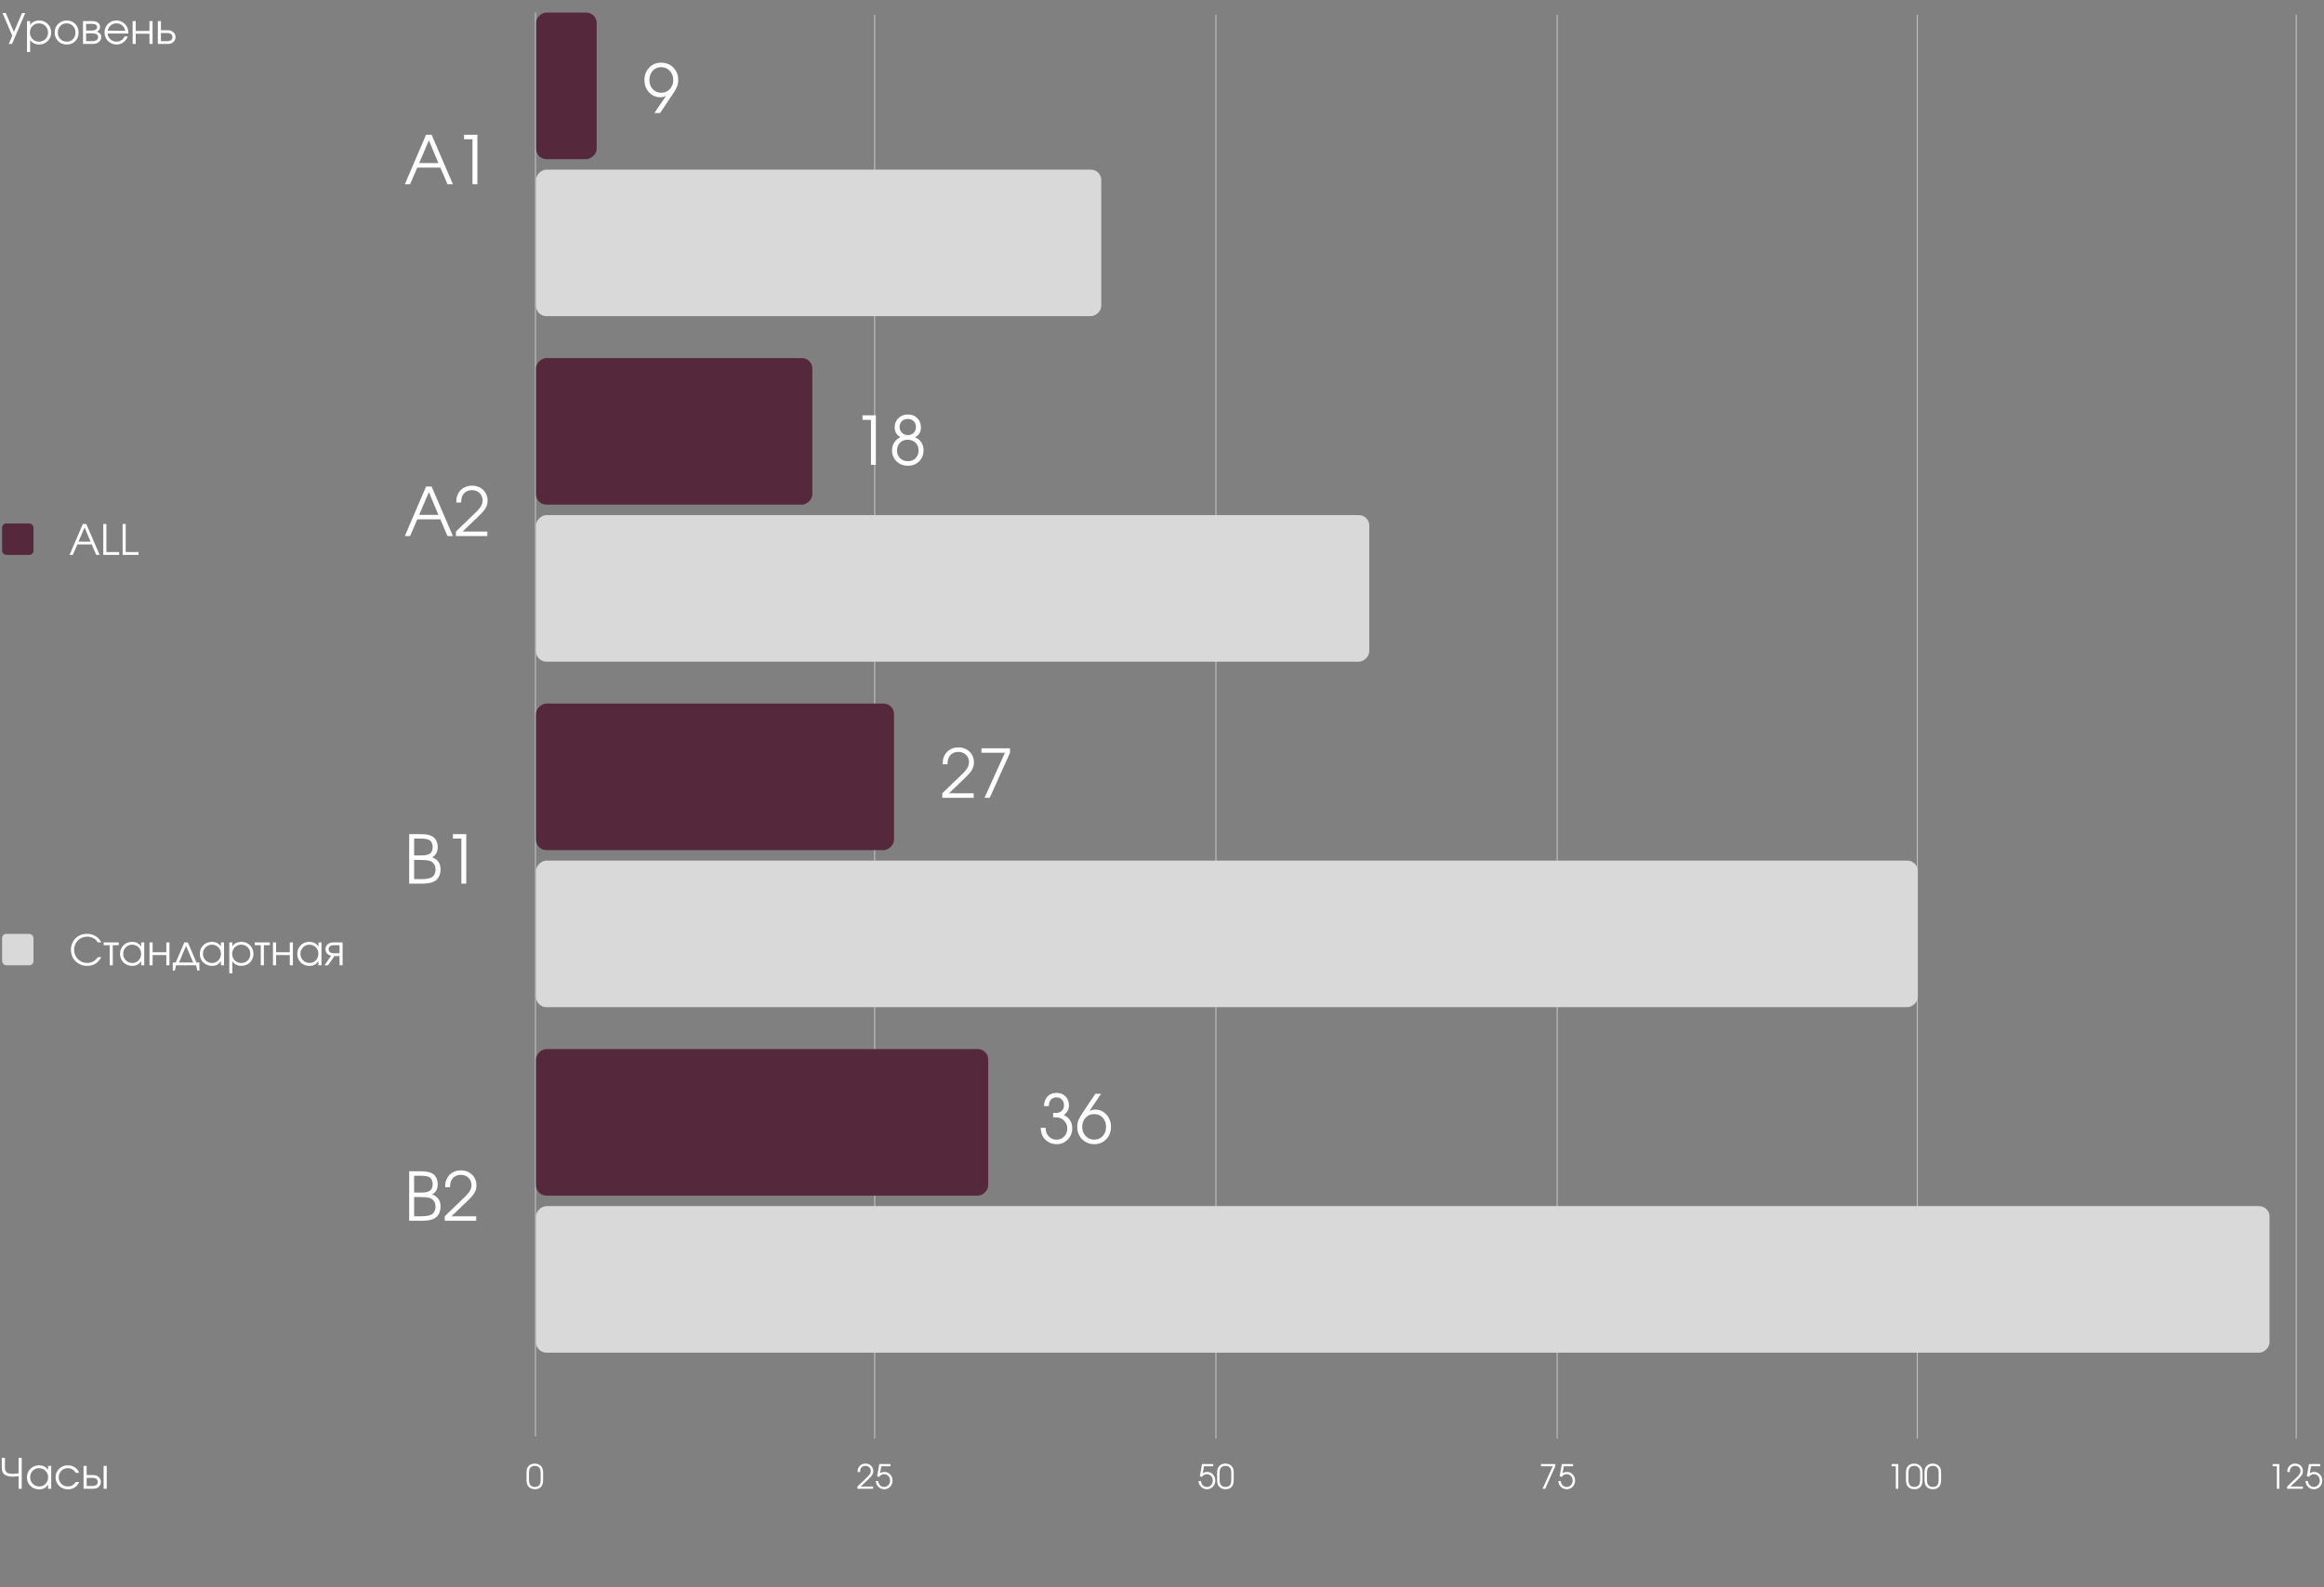 <?xml version="1.0" encoding="UTF-8"?> <svg xmlns="http://www.w3.org/2000/svg" width="1110" height="758" viewBox="0 0 1110 758" fill="none"><rect x="0" y="0" width="1110" height="758" fill="#808080" stroke="none"/><rect x="285" y="6" width="70" height="29" rx="5" transform="rotate(90 285 6)" fill="#55283C"></rect><path d="M12.084 6.225C12.084 6.225 9.968 11.15 5.736 21C5.736 21 5.219 21 4.184 21C4.184 21 4.743 19.695 5.863 17.084C5.863 17.084 4.307 13.464 1.195 6.225C1.195 6.225 1.716 6.225 2.758 6.225C2.758 6.225 4.053 9.236 6.645 15.258C6.645 15.258 7.937 12.247 10.521 6.225C10.521 6.225 11.042 6.225 12.084 6.225ZM12.904 10.062C12.904 10.062 13.399 10.062 14.389 10.062C14.389 10.062 14.389 10.688 14.389 11.938C14.844 11.241 15.437 10.71 16.166 10.346C16.902 9.981 17.741 9.799 18.686 9.799C19.76 9.799 20.736 10.05 21.615 10.551C22.494 11.052 23.184 11.742 23.686 12.621C24.193 13.493 24.447 14.467 24.447 15.541C24.447 16.602 24.193 17.572 23.686 18.451C23.178 19.324 22.478 20.01 21.586 20.512C20.701 21.013 19.721 21.264 18.646 21.264C17.741 21.264 16.924 21.081 16.195 20.717C15.473 20.346 14.87 19.812 14.389 19.115V24.838H12.904V10.062ZM18.568 11.156C17.364 11.156 16.348 11.579 15.521 12.426C14.695 13.272 14.281 14.31 14.281 15.541C14.281 16.771 14.698 17.807 15.531 18.646C16.365 19.48 17.396 19.896 18.627 19.896C19.857 19.896 20.883 19.486 21.703 18.666C22.53 17.839 22.943 16.811 22.943 15.58C22.943 14.291 22.53 13.233 21.703 12.406C20.883 11.573 19.838 11.156 18.568 11.156ZM31.918 9.799C32.979 9.799 33.936 10.05 34.789 10.551C35.648 11.046 36.319 11.732 36.801 12.611C37.289 13.49 37.533 14.473 37.533 15.56C37.533 17.201 37.006 18.562 35.951 19.643C34.897 20.723 33.565 21.264 31.957 21.264C30.857 21.264 29.861 21.016 28.969 20.521C28.077 20.027 27.377 19.343 26.869 18.471C26.368 17.598 26.117 16.622 26.117 15.541C26.117 13.881 26.664 12.51 27.758 11.43C28.852 10.342 30.238 9.799 31.918 9.799ZM31.801 11.156C30.603 11.156 29.607 11.576 28.812 12.416C28.018 13.249 27.621 14.297 27.621 15.56C27.621 16.811 28.028 17.846 28.842 18.666C29.656 19.486 30.681 19.896 31.918 19.896C33.122 19.896 34.109 19.493 34.877 18.686C35.652 17.872 36.039 16.837 36.039 15.58C36.039 14.291 35.642 13.233 34.848 12.406C34.053 11.573 33.038 11.156 31.801 11.156ZM41.127 15.922C41.127 15.922 41.127 17.169 41.127 19.662C41.127 19.662 42.065 19.662 43.94 19.662C44.512 19.662 45.01 19.6 45.434 19.477C45.857 19.353 46.199 19.145 46.459 18.852C46.726 18.559 46.859 18.188 46.859 17.738C46.859 16.527 45.886 15.922 43.94 15.922H41.127ZM47.807 12.943C47.807 13.471 47.647 13.926 47.328 14.31C47.016 14.695 46.68 14.965 46.322 15.121C47.683 15.616 48.363 16.488 48.363 17.738C48.363 18.676 47.986 19.454 47.23 20.072C46.482 20.691 45.512 21 44.32 21H39.643V10.062H44.027C45.199 10.062 46.12 10.316 46.791 10.824C47.468 11.325 47.807 12.032 47.807 12.943ZM46.381 12.943C46.381 11.915 45.515 11.4 43.783 11.4H41.127C41.127 11.4 41.127 12.462 41.127 14.584C41.127 14.584 42.012 14.584 43.783 14.584C44.584 14.584 45.215 14.447 45.678 14.174C46.147 13.9 46.381 13.49 46.381 12.943ZM61.303 16.02C61.303 16.02 58.005 16.02 51.41 16.02C51.469 17.1 51.911 18.018 52.738 18.773C53.565 19.522 54.542 19.896 55.668 19.896C56.501 19.896 57.27 19.669 57.973 19.213C58.676 18.751 59.18 18.145 59.486 17.396H61.029C60.626 18.549 59.935 19.483 58.959 20.199C57.982 20.909 56.898 21.264 55.707 21.264C54.913 21.264 54.158 21.114 53.441 20.814C52.725 20.515 52.11 20.108 51.596 19.594C51.081 19.079 50.675 18.464 50.375 17.748C50.075 17.032 49.926 16.277 49.926 15.482C49.926 14.441 50.176 13.484 50.678 12.611C51.179 11.739 51.863 11.052 52.728 10.551C53.594 10.05 54.548 9.799 55.59 9.799C56.671 9.799 57.663 10.066 58.568 10.6C59.48 11.133 60.173 11.859 60.648 12.777C60.889 13.24 61.059 13.715 61.156 14.203C61.254 14.685 61.303 15.29 61.303 16.02ZM51.449 14.682H59.828C59.581 13.594 59.076 12.735 58.315 12.104C57.559 11.472 56.651 11.156 55.59 11.156C54.555 11.156 53.656 11.482 52.895 12.133C52.133 12.777 51.651 13.627 51.449 14.682ZM72.875 21C72.875 21 72.38 21 71.391 21C71.391 21 71.391 19.366 71.391 16.098C71.391 16.098 69.206 16.098 64.838 16.098C64.838 16.098 64.838 17.732 64.838 21C64.838 21 64.343 21 63.353 21C63.353 21 63.353 17.354 63.353 10.062C63.353 10.062 63.848 10.062 64.838 10.062C64.838 10.062 64.838 11.628 64.838 14.76C64.838 14.76 67.022 14.76 71.391 14.76C71.391 14.76 71.391 13.194 71.391 10.062C71.391 10.062 71.885 10.062 72.875 10.062C72.875 10.062 72.875 13.708 72.875 21ZM76.869 15.775C76.869 15.775 76.869 17.071 76.869 19.662C76.869 19.662 77.813 19.662 79.701 19.662C81.466 19.662 82.348 19.014 82.348 17.719C82.348 16.423 81.466 15.775 79.701 15.775H76.869ZM80.082 14.438C81.215 14.438 82.123 14.747 82.807 15.365C83.497 15.977 83.842 16.762 83.842 17.719C83.842 18.676 83.497 19.463 82.807 20.082C82.123 20.694 81.215 21 80.082 21H75.385V10.062H76.869V14.438H80.082Z" fill="white"></path><path d="M33.225 265C33.225 265 35.337 260.075 39.562 250.225C39.562 250.225 40.116 250.225 41.223 250.225C41.223 250.225 43.342 255.15 47.58 265C47.58 265 47.04 265 45.959 265C45.959 265 45.246 263.34 43.82 260.02C43.82 260.02 41.525 260.02 36.935 260.02C36.935 260.02 36.216 261.68 34.777 265C34.777 265 34.26 265 33.225 265ZM37.502 258.682C37.502 258.682 39.416 258.682 43.244 258.682C43.244 258.682 42.297 256.423 40.402 251.904C40.402 251.904 39.435 254.163 37.502 258.682ZM49.328 265C49.328 265 49.328 260.075 49.328 250.225C49.328 250.225 49.82 250.225 50.803 250.225C50.803 250.225 50.803 254.704 50.803 263.662C50.803 263.662 52.844 263.662 56.926 263.662C56.926 263.662 56.926 264.108 56.926 265C56.926 265 54.393 265 49.328 265ZM58.566 265C58.566 265 58.566 260.075 58.566 250.225C58.566 250.225 59.058 250.225 60.041 250.225C60.041 250.225 60.041 254.704 60.041 263.662C60.041 263.662 62.082 263.662 66.164 263.662C66.164 263.662 66.164 264.108 66.164 265C66.164 265 63.632 265 58.566 265Z" fill="white"></path><path d="M46.76 457.123C46.76 457.123 47.307 457.123 48.4 457.123C46.91 459.883 44.657 461.264 41.643 461.264C40.555 461.264 39.53 461.068 38.566 460.678C37.603 460.287 36.779 459.757 36.096 459.086C35.412 458.409 34.872 457.602 34.475 456.664C34.078 455.72 33.879 454.717 33.879 453.656C33.879 452.204 34.208 450.893 34.865 449.721C35.529 448.542 36.444 447.621 37.609 446.957C38.781 446.293 40.09 445.961 41.535 445.961C43.065 445.961 44.439 446.329 45.656 447.064C46.874 447.794 47.769 448.793 48.342 450.062H46.682C46.395 449.6 46.128 449.239 45.881 448.979C45.633 448.718 45.334 448.477 44.982 448.256C43.993 447.631 42.867 447.318 41.603 447.318C40.731 447.318 39.911 447.481 39.143 447.807C38.374 448.126 37.714 448.565 37.16 449.125C36.613 449.678 36.18 450.342 35.861 451.117C35.542 451.892 35.383 452.719 35.383 453.598C35.383 454.451 35.546 455.268 35.871 456.049C36.203 456.824 36.649 457.494 37.209 458.061C37.769 458.62 38.433 459.066 39.201 459.398C39.969 459.73 40.777 459.896 41.623 459.896C42.313 459.896 42.98 459.786 43.625 459.564C44.276 459.343 44.855 459.027 45.363 458.617C45.839 458.22 46.304 457.722 46.76 457.123ZM56.711 451.4C56.711 451.4 55.764 451.4 53.869 451.4C53.869 451.4 53.869 454.6 53.869 461C53.869 461 53.374 461 52.385 461C52.385 461 52.385 457.8 52.385 451.4C52.385 451.4 51.428 451.4 49.514 451.4C49.514 451.4 49.514 450.954 49.514 450.062C49.514 450.062 51.913 450.062 56.711 450.062C56.711 450.062 56.711 450.508 56.711 451.4ZM68.898 450.062C68.898 450.062 68.898 453.708 68.898 461C68.898 461 68.404 461 67.414 461C67.414 461 67.414 460.359 67.414 459.076C66.835 459.857 66.219 460.417 65.568 460.756C64.924 461.094 64.139 461.264 63.215 461.264C62.102 461.264 61.096 461.02 60.197 460.531C59.305 460.036 58.605 459.356 58.098 458.49C57.59 457.618 57.336 456.641 57.336 455.561C57.336 454.48 57.587 453.5 58.088 452.621C58.589 451.742 59.279 451.052 60.158 450.551C61.037 450.049 62.017 449.799 63.098 449.799C64.055 449.799 64.875 449.975 65.559 450.326C66.249 450.671 66.867 451.228 67.414 451.996V450.062H68.898ZM63.078 451.156C61.906 451.156 60.907 451.579 60.08 452.426C59.253 453.272 58.84 454.298 58.84 455.502C58.84 456.732 59.263 457.774 60.109 458.627C60.956 459.473 61.984 459.896 63.195 459.896C64.387 459.896 65.386 459.477 66.193 458.637C67.007 457.79 67.414 456.745 67.414 455.502C67.414 454.258 67.001 453.223 66.174 452.396C65.347 451.57 64.315 451.156 63.078 451.156ZM80.93 461C80.93 461 80.435 461 79.445 461C79.445 461 79.445 459.366 79.445 456.098C79.445 456.098 77.261 456.098 72.893 456.098C72.893 456.098 72.893 457.732 72.893 461C72.893 461 72.398 461 71.408 461C71.408 461 71.408 457.354 71.408 450.062C71.408 450.062 71.903 450.062 72.893 450.062C72.893 450.062 72.893 451.628 72.893 454.76C72.893 454.76 75.077 454.76 79.445 454.76C79.445 454.76 79.445 453.194 79.445 450.062C79.445 450.062 79.94 450.062 80.93 450.062C80.93 450.062 80.93 453.708 80.93 461ZM93.684 461C93.684 461 90.484 461 84.084 461C84.084 461 83.902 461.84 83.537 463.52C83.537 463.52 83.199 463.52 82.522 463.52C82.522 463.52 82.522 462.234 82.522 459.662C82.522 459.662 82.993 459.662 83.938 459.662C83.938 459.662 85.305 456.462 88.039 450.062C88.039 450.062 88.599 450.062 89.719 450.062C89.719 450.062 91.086 453.262 93.82 459.662C93.82 459.662 94.292 459.662 95.236 459.662C95.236 459.662 95.236 460.948 95.236 463.52C95.236 463.52 94.898 463.52 94.221 463.52C94.221 463.52 94.042 462.68 93.684 461ZM92.258 459.662C92.258 459.662 91.132 457.022 88.879 451.742C88.879 451.742 87.753 454.382 85.5 459.662C85.5 459.662 87.753 459.662 92.258 459.662ZM107.004 450.062C107.004 450.062 107.004 453.708 107.004 461C107.004 461 106.509 461 105.52 461C105.52 461 105.52 460.359 105.52 459.076C104.94 459.857 104.325 460.417 103.674 460.756C103.029 461.094 102.245 461.264 101.32 461.264C100.207 461.264 99.201 461.02 98.303 460.531C97.411 460.036 96.711 459.356 96.203 458.49C95.695 457.618 95.441 456.641 95.441 455.561C95.441 454.48 95.692 453.5 96.193 452.621C96.695 451.742 97.385 451.052 98.264 450.551C99.143 450.049 100.122 449.799 101.203 449.799C102.16 449.799 102.98 449.975 103.664 450.326C104.354 450.671 104.973 451.228 105.52 451.996V450.062H107.004ZM101.184 451.156C100.012 451.156 99.012 451.579 98.186 452.426C97.359 453.272 96.945 454.298 96.945 455.502C96.945 456.732 97.368 457.774 98.215 458.627C99.061 459.473 100.09 459.896 101.301 459.896C102.492 459.896 103.492 459.477 104.299 458.637C105.113 457.79 105.52 456.745 105.52 455.502C105.52 454.258 105.106 453.223 104.279 452.396C103.452 451.57 102.421 451.156 101.184 451.156ZM109.514 450.062C109.514 450.062 110.008 450.062 110.998 450.062C110.998 450.062 110.998 450.688 110.998 451.938C111.454 451.241 112.046 450.71 112.775 450.346C113.511 449.981 114.351 449.799 115.295 449.799C116.369 449.799 117.346 450.049 118.225 450.551C119.104 451.052 119.794 451.742 120.295 452.621C120.803 453.493 121.057 454.467 121.057 455.541C121.057 456.602 120.803 457.572 120.295 458.451C119.787 459.324 119.087 460.01 118.195 460.512C117.31 461.013 116.33 461.264 115.256 461.264C114.351 461.264 113.534 461.081 112.805 460.717C112.082 460.346 111.48 459.812 110.998 459.115V464.838H109.514V450.062ZM115.178 451.156C113.973 451.156 112.958 451.579 112.131 452.426C111.304 453.272 110.891 454.311 110.891 455.541C110.891 456.771 111.307 457.807 112.141 458.646C112.974 459.48 114.006 459.896 115.236 459.896C116.467 459.896 117.492 459.486 118.312 458.666C119.139 457.839 119.553 456.811 119.553 455.58C119.553 454.291 119.139 453.233 118.312 452.406C117.492 451.573 116.447 451.156 115.178 451.156ZM128.879 451.4C128.879 451.4 127.932 451.4 126.037 451.4C126.037 451.4 126.037 454.6 126.037 461C126.037 461 125.542 461 124.553 461C124.553 461 124.553 457.8 124.553 451.4C124.553 451.4 123.596 451.4 121.682 451.4C121.682 451.4 121.682 450.954 121.682 450.062C121.682 450.062 124.081 450.062 128.879 450.062C128.879 450.062 128.879 450.508 128.879 451.4ZM139.895 461C139.895 461 139.4 461 138.41 461C138.41 461 138.41 459.366 138.41 456.098C138.41 456.098 136.226 456.098 131.857 456.098C131.857 456.098 131.857 457.732 131.857 461C131.857 461 131.363 461 130.373 461C130.373 461 130.373 457.354 130.373 450.062C130.373 450.062 130.868 450.062 131.857 450.062C131.857 450.062 131.857 451.628 131.857 454.76C131.857 454.76 134.042 454.76 138.41 454.76C138.41 454.76 138.41 453.194 138.41 450.062C138.41 450.062 138.905 450.062 139.895 450.062C139.895 450.062 139.895 453.708 139.895 461ZM153.547 450.062C153.547 450.062 153.547 453.708 153.547 461C153.547 461 153.052 461 152.062 461C152.062 461 152.062 460.359 152.062 459.076C151.483 459.857 150.868 460.417 150.217 460.756C149.572 461.094 148.788 461.264 147.863 461.264C146.75 461.264 145.744 461.02 144.846 460.531C143.954 460.036 143.254 459.356 142.746 458.49C142.238 457.618 141.984 456.641 141.984 455.561C141.984 454.48 142.235 453.5 142.736 452.621C143.238 451.742 143.928 451.052 144.807 450.551C145.686 450.049 146.665 449.799 147.746 449.799C148.703 449.799 149.523 449.975 150.207 450.326C150.897 450.671 151.516 451.228 152.062 451.996V450.062H153.547ZM147.727 451.156C146.555 451.156 145.555 451.579 144.729 452.426C143.902 453.272 143.488 454.298 143.488 455.502C143.488 456.732 143.911 457.774 144.758 458.627C145.604 459.473 146.633 459.896 147.844 459.896C149.035 459.896 150.035 459.477 150.842 458.637C151.656 457.79 152.062 456.745 152.062 455.502C152.062 454.258 151.649 453.223 150.822 452.396C149.995 451.57 148.964 451.156 147.727 451.156ZM162.16 455.238C162.16 455.238 162.16 453.959 162.16 451.4C162.16 451.4 161.314 451.4 159.621 451.4C157.857 451.4 156.975 452.042 156.975 453.324C156.975 454.6 157.857 455.238 159.621 455.238C159.621 455.238 160.467 455.238 162.16 455.238ZM159.738 456.576C159.738 456.576 158.71 458.051 156.652 461C156.652 461 156.092 461 154.973 461C154.973 461 156.027 459.486 158.137 456.459C157.31 456.27 156.659 455.896 156.184 455.336C155.715 454.77 155.48 454.099 155.48 453.324C155.48 452.38 155.822 451.602 156.506 450.99C157.196 450.372 158.107 450.062 159.24 450.062H163.635V461C163.635 461 163.143 461 162.16 461C162.16 461 162.16 459.525 162.16 456.576C162.16 456.576 161.353 456.576 159.738 456.576Z" fill="white"></path><path d="M0.859 696.225C0.859 696.225 1.361 696.225 2.363 696.225C2.363 696.225 2.363 697.751 2.363 700.805C2.363 702.087 2.721 702.927 3.438 703.324C4.049 703.682 4.971 703.861 6.201 703.861C6.826 703.861 7.725 703.786 8.896 703.637C8.896 703.637 8.896 701.166 8.896 696.225C8.896 696.225 9.391 696.225 10.381 696.225C10.381 696.225 10.381 701.15 10.381 711C10.381 711 9.886 711 8.896 711C8.896 711 8.896 708.995 8.896 704.984C7.777 705.128 6.846 705.199 6.104 705.199C5.322 705.199 4.583 705.121 3.887 704.965C3.19 704.802 2.627 704.561 2.197 704.242C1.305 703.585 0.859 702.439 0.859 700.805V696.225ZM24.453 700.062C24.453 700.062 24.453 703.708 24.453 711C24.453 711 23.958 711 22.969 711C22.969 711 22.969 710.359 22.969 709.076C22.389 709.857 21.774 710.417 21.123 710.756C20.479 711.094 19.694 711.264 18.77 711.264C17.656 711.264 16.65 711.02 15.752 710.531C14.86 710.036 14.16 709.356 13.652 708.49C13.145 707.618 12.891 706.641 12.891 705.561C12.891 704.48 13.141 703.5 13.643 702.621C14.144 701.742 14.834 701.052 15.713 700.551C16.592 700.049 17.572 699.799 18.652 699.799C19.609 699.799 20.43 699.975 21.113 700.326C21.803 700.671 22.422 701.228 22.969 701.996V700.062H24.453ZM18.633 701.156C17.461 701.156 16.462 701.579 15.635 702.426C14.808 703.272 14.395 704.298 14.395 705.502C14.395 706.732 14.818 707.774 15.664 708.627C16.51 709.473 17.539 709.896 18.75 709.896C19.941 709.896 20.941 709.477 21.748 708.637C22.562 707.79 22.969 706.745 22.969 705.502C22.969 704.258 22.555 703.223 21.729 702.396C20.902 701.57 19.87 701.156 18.633 701.156ZM36.182 707.777C36.182 707.777 36.742 707.777 37.861 707.777C37.549 708.37 37.262 708.835 37.002 709.174C36.742 709.506 36.429 709.809 36.065 710.082C35.062 710.87 33.874 711.264 32.5 711.264C31.393 711.264 30.384 711.013 29.473 710.512C28.561 710.004 27.845 709.311 27.324 708.432C26.803 707.546 26.543 706.57 26.543 705.502C26.543 704.454 26.8 703.493 27.314 702.621C27.835 701.749 28.545 701.062 29.443 700.561C30.342 700.053 31.328 699.799 32.402 699.799C33.639 699.799 34.743 700.121 35.713 700.766C36.69 701.41 37.399 702.283 37.842 703.383H36.182C35.758 702.667 35.221 702.117 34.57 701.732C33.919 701.348 33.19 701.156 32.383 701.156C31.165 701.156 30.137 701.579 29.297 702.426C28.463 703.272 28.047 704.311 28.047 705.541C28.047 706.758 28.47 707.79 29.316 708.637C30.169 709.477 31.211 709.896 32.441 709.896C33.223 709.896 33.897 709.734 34.463 709.408C35.036 709.083 35.609 708.539 36.182 707.777ZM41.397 705.775C41.397 705.775 41.397 707.071 41.397 709.662C41.397 709.662 42.275 709.662 44.033 709.662C45.791 709.662 46.67 709.014 46.67 707.719C46.67 706.423 45.791 705.775 44.033 705.775H41.397ZM44.414 704.438C45.547 704.438 46.455 704.747 47.139 705.365C47.829 705.977 48.174 706.762 48.174 707.719C48.174 708.676 47.829 709.464 47.139 710.082C46.455 710.694 45.547 711 44.414 711H39.912V700.062H41.397V704.438H44.414ZM50.977 700.062V711H49.492V700.062H50.977Z" fill="white"></path><path d="M193.359 256C193.359 256 196.74 248.12 203.5 232.359C203.5 232.359 204.385 232.359 206.156 232.359C206.156 232.359 209.547 240.24 216.328 256C216.328 256 215.464 256 213.734 256C213.734 256 212.594 253.344 210.312 248.031C210.312 248.031 206.641 248.031 199.297 248.031C199.297 248.031 198.146 250.688 195.844 256C195.844 256 195.016 256 193.359 256ZM200.203 245.891C200.203 245.891 203.266 245.891 209.391 245.891C209.391 245.891 207.875 242.276 204.844 235.047C204.844 235.047 203.297 238.661 200.203 245.891ZM217.75 256C217.75 256 217.75 255.286 217.75 253.859C217.75 253.859 220.51 251.193 226.031 245.859C227.052 244.88 227.682 244.266 227.922 244.016C228.172 243.766 228.479 243.417 228.844 242.969C229.958 241.677 230.516 240.359 230.516 239.016C230.516 237.578 230.031 236.396 229.062 235.469C228.104 234.542 226.88 234.078 225.391 234.078C224.349 234.078 223.422 234.328 222.609 234.828C221.807 235.318 221.208 235.995 220.812 236.859C220.448 237.63 220.266 238.677 220.266 240H217.938C217.938 239.167 217.969 238.526 218.031 238.078C218.104 237.62 218.245 237.109 218.453 236.547C219.005 235.109 219.891 233.984 221.109 233.172C222.339 232.349 223.776 231.938 225.422 231.938C227.578 231.938 229.359 232.615 230.766 233.969C232.172 235.323 232.875 237.047 232.875 239.141C232.875 240.411 232.568 241.578 231.953 242.641C231.339 243.693 230.198 245.01 228.531 246.594L220.938 253.859H232.75V256H217.75Z" fill="white"></path><path d="M193.359 88C193.359 88 196.74 80.12 203.5 64.359C203.5 64.359 204.385 64.359 206.156 64.359C206.156 64.359 209.547 72.24 216.328 88C216.328 88 215.464 88 213.734 88C213.734 88 212.594 85.344 210.312 80.031C210.312 80.031 206.641 80.031 199.297 80.031C199.297 80.031 198.146 82.688 195.844 88C195.844 88 195.016 88 193.359 88ZM200.203 77.891C200.203 77.891 203.266 77.891 209.391 77.891C209.391 77.891 207.875 74.276 204.844 67.047C204.844 67.047 203.297 70.662 200.203 77.891ZM225.672 88C225.672 88 225.672 80.833 225.672 66.5C225.672 66.5 224.328 66.5 221.641 66.5C221.641 66.5 221.641 65.787 221.641 64.359C221.641 64.359 223.766 64.359 228.016 64.359C228.016 64.359 228.016 72.24 228.016 88C228.016 88 227.234 88 225.672 88Z" fill="white"></path><path d="M195.438 422C195.438 422 195.438 414.12 195.438 398.359C195.438 398.359 197.281 398.359 200.969 398.359C202.396 398.359 203.578 398.469 204.516 398.688C205.464 398.906 206.276 399.255 206.953 399.734C207.62 400.224 208.135 400.885 208.5 401.719C208.875 402.552 209.062 403.479 209.062 404.5C209.062 405.677 208.849 406.661 208.422 407.453C208.005 408.234 207.344 408.88 206.438 409.391C207.812 409.974 208.818 410.729 209.453 411.656C210.089 412.583 210.406 413.771 210.406 415.219C210.406 416.438 210.172 417.536 209.703 418.516C209.234 419.484 208.583 420.229 207.75 420.75C207 421.198 206.125 421.521 205.125 421.719C204.135 421.906 202.854 422 201.281 422H195.438ZM197.797 419.859H201.031C203.375 419.859 205.083 419.568 206.156 418.984C206.719 418.693 207.167 418.219 207.5 417.562C207.844 416.896 208.016 416.156 208.016 415.344C208.016 414.292 207.771 413.396 207.281 412.656C206.802 411.906 206.135 411.396 205.281 411.125C204.25 410.823 202.693 410.672 200.609 410.672H197.797V419.859ZM197.797 408.531H200.688C201.75 408.531 202.583 408.49 203.188 408.406C203.802 408.312 204.354 408.151 204.844 407.922C205.438 407.651 205.885 407.224 206.188 406.641C206.5 406.057 206.656 405.354 206.656 404.531C206.656 403.833 206.531 403.193 206.281 402.609C206.031 402.026 205.698 401.599 205.281 401.328C204.844 401.026 204.266 400.812 203.547 400.688C202.839 400.562 201.87 400.5 200.641 400.5H197.797V408.531ZM220.359 422C220.359 422 220.359 414.833 220.359 400.5C220.359 400.5 219.016 400.5 216.328 400.5C216.328 400.5 216.328 399.786 216.328 398.359C216.328 398.359 218.453 398.359 222.703 398.359C222.703 398.359 222.703 406.24 222.703 422C222.703 422 221.922 422 220.359 422Z" fill="white"></path><path d="M315.25 54C315.25 54 314.344 54 312.531 54C312.531 54 314.391 51.26 318.109 45.781C317.182 46.229 316.266 46.453 315.359 46.453C313.974 46.453 312.698 46.094 311.531 45.375C310.375 44.656 309.464 43.672 308.797 42.422C308.13 41.172 307.797 39.802 307.797 38.312C307.797 35.885 308.547 33.885 310.047 32.312C311.557 30.729 313.464 29.938 315.766 29.938C318.099 29.938 320.042 30.719 321.594 32.281C323.146 33.844 323.922 35.802 323.922 38.156C323.922 39.344 323.734 40.406 323.359 41.344C322.995 42.281 322.245 43.599 321.109 45.297L315.25 54ZM315.703 32.078C314.099 32.078 312.776 32.661 311.734 33.828C310.693 34.984 310.172 36.448 310.172 38.219C310.172 39.99 310.703 41.448 311.766 42.594C312.828 43.729 314.182 44.297 315.828 44.297C317.464 44.297 318.828 43.719 319.922 42.562C321.016 41.406 321.562 39.958 321.562 38.219C321.562 36.448 321.01 34.984 319.906 33.828C318.802 32.661 317.401 32.078 315.703 32.078Z" fill="white"></path><path d="M415.984 222C415.984 222 415.984 214.833 415.984 200.5C415.984 200.5 414.641 200.5 411.953 200.5C411.953 200.5 411.953 199.786 411.953 198.359C411.953 198.359 414.078 198.359 418.328 198.359C418.328 198.359 418.328 206.24 418.328 222C418.328 222 417.547 222 415.984 222ZM430.062 208.781C429.375 208.375 428.844 207.958 428.469 207.531C427.698 206.562 427.312 205.401 427.312 204.047C427.312 202.307 427.911 200.854 429.109 199.688C430.318 198.521 431.818 197.938 433.609 197.938C435.432 197.938 436.927 198.51 438.094 199.656C439.271 200.792 439.859 202.255 439.859 204.047C439.859 205.214 439.625 206.182 439.156 206.953C438.698 207.724 437.99 208.333 437.031 208.781C438.344 209.365 439.349 210.193 440.047 211.266C440.755 212.328 441.109 213.583 441.109 215.031C441.109 217.188 440.406 218.958 439 220.344C437.604 221.729 435.828 222.422 433.672 222.422C431.495 222.422 429.682 221.729 428.234 220.344C426.786 218.948 426.062 217.208 426.062 215.125C426.062 213.698 426.406 212.443 427.094 211.359C427.781 210.266 428.771 209.406 430.062 208.781ZM433.516 210C432.026 210 430.807 210.484 429.859 211.453C428.911 212.422 428.438 213.667 428.438 215.188C428.438 216.656 428.922 217.87 429.891 218.828C430.87 219.786 432.12 220.266 433.641 220.266C435.13 220.266 436.349 219.786 437.297 218.828C438.255 217.859 438.734 216.615 438.734 215.094C438.734 213.583 438.25 212.359 437.281 211.422C436.323 210.474 435.068 210 433.516 210ZM433.516 200.078C432.401 200.078 431.479 200.438 430.75 201.156C430.031 201.875 429.672 202.786 429.672 203.891C429.672 205.005 430.052 205.938 430.812 206.688C431.583 207.427 432.536 207.797 433.672 207.797C434.755 207.797 435.661 207.427 436.391 206.688C437.12 205.948 437.484 205.026 437.484 203.922C437.484 202.776 437.12 201.849 436.391 201.141C435.661 200.432 434.703 200.078 433.516 200.078Z" fill="white"></path><path d="M450.062 381C450.062 381 450.062 380.286 450.062 378.859C450.062 378.859 452.823 376.193 458.344 370.859C459.365 369.88 459.995 369.266 460.234 369.016C460.484 368.766 460.792 368.417 461.156 367.969C462.271 366.677 462.828 365.359 462.828 364.016C462.828 362.578 462.344 361.396 461.375 360.469C460.417 359.542 459.193 359.078 457.703 359.078C456.661 359.078 455.734 359.328 454.922 359.828C454.12 360.318 453.521 360.995 453.125 361.859C452.76 362.63 452.578 363.677 452.578 365H450.25C450.25 364.167 450.281 363.526 450.344 363.078C450.417 362.62 450.557 362.109 450.766 361.547C451.318 360.109 452.203 358.984 453.422 358.172C454.651 357.349 456.089 356.938 457.734 356.938C459.891 356.938 461.672 357.615 463.078 358.969C464.484 360.323 465.188 362.047 465.188 364.141C465.188 365.411 464.88 366.578 464.266 367.641C463.651 368.693 462.51 370.01 460.844 371.594L453.25 378.859H465.062V381H450.062ZM470.234 381C470.234 381 473.479 373.833 479.969 359.5C479.969 359.5 476.234 359.5 468.766 359.5C468.766 359.5 468.766 358.786 468.766 357.359C468.766 357.359 473.312 357.359 482.406 357.359C482.406 357.359 482.406 358.073 482.406 359.5C482.406 359.5 479.182 366.667 472.734 381C472.734 381 471.901 381 470.234 381Z" fill="white"></path><path d="M500.953 528.234C500.953 528.234 500.177 528.234 498.625 528.234C498.688 526.297 499.255 524.766 500.328 523.641C501.411 522.505 502.839 521.938 504.609 521.938C506.37 521.938 507.802 522.495 508.906 523.609C510.01 524.724 510.562 526.161 510.562 527.922C510.562 529.818 509.75 531.333 508.125 532.469C510.792 533.823 512.125 535.943 512.125 538.828C512.125 540.953 511.406 542.75 509.969 544.219C508.542 545.688 506.797 546.422 504.734 546.422C503.266 546.422 501.932 546.078 500.734 545.391C499.547 544.703 498.63 543.755 497.984 542.547C497.432 541.495 497.125 540.182 497.062 538.609H499.391C499.453 539.474 499.557 540.161 499.703 540.672C499.859 541.172 500.099 541.646 500.422 542.094C500.901 542.781 501.505 543.318 502.234 543.703C502.974 544.078 503.776 544.266 504.641 544.266C506.099 544.266 507.318 543.76 508.297 542.75C509.276 541.729 509.766 540.464 509.766 538.953C509.766 537.703 509.396 536.604 508.656 535.656C507.917 534.698 506.953 534.073 505.766 533.781C505.203 533.667 504.286 533.599 503.016 533.578V531.469C503.63 531.51 504.01 531.531 504.156 531.531C505.396 531.531 506.375 531.198 507.094 530.531C507.823 529.854 508.188 528.943 508.188 527.797C508.188 526.714 507.854 525.823 507.188 525.125C506.521 524.427 505.661 524.078 504.609 524.078C503.464 524.078 502.568 524.443 501.922 525.172C501.286 525.891 500.964 526.911 500.953 528.234ZM523.188 522.359C523.188 522.359 524.094 522.359 525.906 522.359C525.906 522.359 524.052 525.099 520.344 530.578C521.271 530.13 522.188 529.906 523.094 529.906C524.479 529.906 525.75 530.266 526.906 530.984C528.062 531.703 528.974 532.688 529.641 533.938C530.307 535.177 530.641 536.542 530.641 538.031C530.641 540.458 529.885 542.464 528.375 544.047C526.875 545.63 524.974 546.422 522.672 546.422C520.339 546.422 518.396 545.641 516.844 544.078C515.292 542.505 514.516 540.542 514.516 538.188C514.516 537 514.698 535.943 515.062 535.016C515.438 534.078 516.193 532.76 517.328 531.062L523.188 522.359ZM522.547 532.047C520.943 532.047 519.599 532.63 518.516 533.797C517.432 534.953 516.891 536.396 516.891 538.125C516.891 539.885 517.438 541.349 518.531 542.516C519.625 543.682 520.995 544.266 522.641 544.266C524.286 544.266 525.635 543.693 526.688 542.547C527.75 541.401 528.281 539.938 528.281 538.156C528.281 536.354 527.75 534.885 526.688 533.75C525.625 532.615 524.245 532.047 522.547 532.047Z" fill="white"></path><path d="M195.438 583C195.438 583 195.438 575.12 195.438 559.359C195.438 559.359 197.281 559.359 200.969 559.359C202.396 559.359 203.578 559.469 204.516 559.688C205.464 559.906 206.276 560.255 206.953 560.734C207.62 561.224 208.135 561.885 208.5 562.719C208.875 563.552 209.062 564.479 209.062 565.5C209.062 566.677 208.849 567.661 208.422 568.453C208.005 569.234 207.344 569.88 206.438 570.391C207.812 570.974 208.818 571.729 209.453 572.656C210.089 573.583 210.406 574.771 210.406 576.219C210.406 577.438 210.172 578.536 209.703 579.516C209.234 580.484 208.583 581.229 207.75 581.75C207 582.198 206.125 582.521 205.125 582.719C204.135 582.906 202.854 583 201.281 583H195.438ZM197.797 580.859H201.031C203.375 580.859 205.083 580.568 206.156 579.984C206.719 579.693 207.167 579.219 207.5 578.562C207.844 577.896 208.016 577.156 208.016 576.344C208.016 575.292 207.771 574.396 207.281 573.656C206.802 572.906 206.135 572.396 205.281 572.125C204.25 571.823 202.693 571.672 200.609 571.672H197.797V580.859ZM197.797 569.531H200.688C201.75 569.531 202.583 569.49 203.188 569.406C203.802 569.312 204.354 569.151 204.844 568.922C205.438 568.651 205.885 568.224 206.188 567.641C206.5 567.057 206.656 566.354 206.656 565.531C206.656 564.833 206.531 564.193 206.281 563.609C206.031 563.026 205.698 562.599 205.281 562.328C204.844 562.026 204.266 561.812 203.547 561.688C202.839 561.562 201.87 561.5 200.641 561.5H197.797V569.531ZM212.438 583C212.438 583 212.438 582.286 212.438 580.859C212.438 580.859 215.198 578.193 220.719 572.859C221.74 571.88 222.37 571.266 222.609 571.016C222.859 570.766 223.167 570.417 223.531 569.969C224.646 568.677 225.203 567.359 225.203 566.016C225.203 564.578 224.719 563.396 223.75 562.469C222.792 561.542 221.568 561.078 220.078 561.078C219.036 561.078 218.109 561.328 217.297 561.828C216.495 562.318 215.896 562.995 215.5 563.859C215.135 564.63 214.953 565.677 214.953 567H212.625C212.625 566.167 212.656 565.526 212.719 565.078C212.792 564.62 212.932 564.109 213.141 563.547C213.693 562.109 214.578 560.984 215.797 560.172C217.026 559.349 218.464 558.938 220.109 558.938C222.266 558.938 224.047 559.615 225.453 560.969C226.859 562.323 227.562 564.047 227.562 566.141C227.562 567.411 227.255 568.578 226.641 569.641C226.026 570.693 224.885 572.01 223.219 573.594L215.625 580.859H227.438V583H212.438Z" fill="white"></path><path d="M251.477 706.695C251.477 706.695 251.477 705.576 251.477 703.336C251.477 702.617 251.547 702.013 251.688 701.523C251.833 701.029 252.068 700.594 252.391 700.219C252.734 699.812 253.167 699.503 253.688 699.289C254.208 699.076 254.789 698.969 255.43 698.969C256.154 698.969 256.802 699.112 257.375 699.398C257.953 699.685 258.419 700.096 258.773 700.633C259.003 700.987 259.164 701.365 259.258 701.766C259.352 702.167 259.398 702.69 259.398 703.336V706.695C259.398 708.091 259.143 709.13 258.633 709.812C257.961 710.745 256.927 711.211 255.531 711.211C254.714 711.211 254.005 711.055 253.406 710.742C252.807 710.424 252.341 709.961 252.008 709.352C251.654 708.69 251.477 707.805 251.477 706.695ZM258.234 706.508V703.609C258.234 702.943 258.19 702.417 258.102 702.031C258.013 701.646 257.859 701.312 257.641 701.031C257.13 700.37 256.398 700.039 255.445 700.039C254.914 700.039 254.435 700.156 254.008 700.391C253.581 700.625 253.255 700.945 253.031 701.352C252.776 701.826 252.648 702.578 252.648 703.609V706.508C252.648 707.685 252.836 708.542 253.211 709.078C253.737 709.781 254.492 710.133 255.477 710.133C256.044 710.133 256.536 710.018 256.953 709.789C257.375 709.555 257.685 709.221 257.883 708.789C258.117 708.294 258.234 707.534 258.234 706.508Z" fill="white"></path><path d="M409.531 711C409.531 711 409.531 710.643 409.531 709.93C409.531 709.93 410.911 708.596 413.672 705.93C414.182 705.44 414.497 705.133 414.617 705.008C414.742 704.883 414.896 704.708 415.078 704.484C415.635 703.839 415.914 703.18 415.914 702.508C415.914 701.789 415.672 701.198 415.188 700.734C414.708 700.271 414.096 700.039 413.352 700.039C412.831 700.039 412.367 700.164 411.961 700.414C411.56 700.659 411.26 700.997 411.062 701.43C410.88 701.815 410.789 702.339 410.789 703H409.625C409.625 702.583 409.641 702.263 409.672 702.039C409.708 701.81 409.779 701.555 409.883 701.273C410.159 700.555 410.602 699.992 411.211 699.586C411.826 699.174 412.544 698.969 413.367 698.969C414.445 698.969 415.336 699.307 416.039 699.984C416.742 700.661 417.094 701.523 417.094 702.57C417.094 703.206 416.94 703.789 416.633 704.32C416.326 704.846 415.755 705.505 414.922 706.297L411.125 709.93H417.031V711H409.531ZM418.93 705C418.93 705 419.281 703.06 419.984 699.18C419.984 699.18 421.76 699.18 425.312 699.18C425.312 699.18 425.312 699.536 425.312 700.25C425.312 700.25 423.852 700.25 420.93 700.25C420.93 700.25 420.737 701.339 420.352 703.516C421.029 703.141 421.708 702.953 422.391 702.953C423.495 702.953 424.422 703.349 425.172 704.141C425.927 704.927 426.305 705.901 426.305 707.062C426.305 707.828 426.13 708.529 425.781 709.164C425.432 709.799 424.953 710.299 424.344 710.664C423.734 711.029 423.065 711.211 422.336 711.211C421.544 711.211 420.82 711.003 420.164 710.586C419.513 710.164 419.016 709.589 418.672 708.859C418.5 708.484 418.367 707.961 418.273 707.289H419.43C419.534 708.138 419.849 708.826 420.375 709.352C420.901 709.872 421.539 710.133 422.289 710.133C423.091 710.133 423.763 709.839 424.305 709.25C424.852 708.656 425.125 707.927 425.125 707.062C425.125 706.198 424.854 705.477 424.312 704.898C423.771 704.315 423.096 704.023 422.289 704.023C421.367 704.023 420.552 704.466 419.844 705.352L418.93 705Z" fill="white"></path><path d="M573.07 705C573.07 705 573.422 703.06 574.125 699.18C574.125 699.18 575.901 699.18 579.453 699.18C579.453 699.18 579.453 699.536 579.453 700.25C579.453 700.25 577.992 700.25 575.07 700.25C575.07 700.25 574.878 701.339 574.492 703.516C575.169 703.141 575.849 702.953 576.531 702.953C577.635 702.953 578.562 703.349 579.312 704.141C580.068 704.927 580.445 705.901 580.445 707.062C580.445 707.828 580.271 708.529 579.922 709.164C579.573 709.799 579.094 710.299 578.484 710.664C577.875 711.029 577.206 711.211 576.477 711.211C575.685 711.211 574.961 711.003 574.305 710.586C573.654 710.164 573.156 709.589 572.812 708.859C572.641 708.484 572.508 707.961 572.414 707.289H573.57C573.674 708.138 573.99 708.826 574.516 709.352C575.042 709.872 575.68 710.133 576.43 710.133C577.232 710.133 577.904 709.839 578.445 709.25C578.992 708.656 579.266 707.927 579.266 707.062C579.266 706.198 578.995 705.477 578.453 704.898C577.911 704.315 577.237 704.023 576.43 704.023C575.508 704.023 574.693 704.466 573.984 705.352L573.07 705ZM581.336 706.695C581.336 706.695 581.336 705.576 581.336 703.336C581.336 702.617 581.406 702.013 581.547 701.523C581.693 701.029 581.927 700.594 582.25 700.219C582.594 699.812 583.026 699.503 583.547 699.289C584.068 699.076 584.648 698.969 585.289 698.969C586.013 698.969 586.661 699.112 587.234 699.398C587.812 699.685 588.279 700.096 588.633 700.633C588.862 700.987 589.023 701.365 589.117 701.766C589.211 702.167 589.258 702.69 589.258 703.336V706.695C589.258 708.091 589.003 709.13 588.492 709.812C587.82 710.745 586.786 711.211 585.391 711.211C584.573 711.211 583.865 711.055 583.266 710.742C582.667 710.424 582.201 709.961 581.867 709.352C581.513 708.69 581.336 707.805 581.336 706.695ZM588.094 706.508V703.609C588.094 702.943 588.049 702.417 587.961 702.031C587.872 701.646 587.719 701.312 587.5 701.031C586.99 700.37 586.258 700.039 585.305 700.039C584.773 700.039 584.294 700.156 583.867 700.391C583.44 700.625 583.115 700.945 582.891 701.352C582.635 701.826 582.508 702.578 582.508 703.609V706.508C582.508 707.685 582.695 708.542 583.07 709.078C583.596 709.781 584.352 710.133 585.336 710.133C585.904 710.133 586.396 710.018 586.812 709.789C587.234 709.555 587.544 709.221 587.742 708.789C587.977 708.294 588.094 707.534 588.094 706.508Z" fill="white"></path><path d="M736.758 711C736.758 711 738.38 707.417 741.625 700.25C741.625 700.25 739.758 700.25 736.023 700.25C736.023 700.25 736.023 699.893 736.023 699.18C736.023 699.18 738.297 699.18 742.844 699.18C742.844 699.18 742.844 699.536 742.844 700.25C742.844 700.25 741.232 703.833 738.008 711C738.008 711 737.591 711 736.758 711ZM744.93 705C744.93 705 745.281 703.06 745.984 699.18C745.984 699.18 747.76 699.18 751.312 699.18C751.312 699.18 751.312 699.536 751.312 700.25C751.312 700.25 749.852 700.25 746.93 700.25C746.93 700.25 746.737 701.339 746.352 703.516C747.029 703.141 747.708 702.953 748.391 702.953C749.495 702.953 750.422 703.349 751.172 704.141C751.927 704.927 752.305 705.901 752.305 707.062C752.305 707.828 752.13 708.529 751.781 709.164C751.432 709.799 750.953 710.299 750.344 710.664C749.734 711.029 749.065 711.211 748.336 711.211C747.544 711.211 746.82 711.003 746.164 710.586C745.513 710.164 745.016 709.589 744.672 708.859C744.5 708.484 744.367 707.961 744.273 707.289H745.43C745.534 708.138 745.849 708.826 746.375 709.352C746.901 709.872 747.539 710.133 748.289 710.133C749.091 710.133 749.763 709.839 750.305 709.25C750.852 708.656 751.125 707.927 751.125 707.062C751.125 706.198 750.854 705.477 750.312 704.898C749.771 704.315 749.096 704.023 748.289 704.023C747.367 704.023 746.552 704.466 745.844 705.352L744.93 705Z" fill="white"></path><path d="M905.492 711C905.492 711 905.492 707.417 905.492 700.25C905.492 700.25 904.82 700.25 903.477 700.25C903.477 700.25 903.477 699.893 903.477 699.18C903.477 699.18 904.539 699.18 906.664 699.18C906.664 699.18 906.664 703.12 906.664 711C906.664 711 906.273 711 905.492 711ZM910.336 706.695C910.336 706.695 910.336 705.576 910.336 703.336C910.336 702.617 910.406 702.013 910.547 701.523C910.693 701.029 910.927 700.594 911.25 700.219C911.594 699.812 912.026 699.503 912.547 699.289C913.068 699.076 913.648 698.969 914.289 698.969C915.013 698.969 915.661 699.112 916.234 699.398C916.812 699.685 917.279 700.096 917.633 700.633C917.862 700.987 918.023 701.365 918.117 701.766C918.211 702.167 918.258 702.69 918.258 703.336V706.695C918.258 708.091 918.003 709.13 917.492 709.812C916.82 710.745 915.786 711.211 914.391 711.211C913.573 711.211 912.865 711.055 912.266 710.742C911.667 710.424 911.201 709.961 910.867 709.352C910.513 708.69 910.336 707.805 910.336 706.695ZM917.094 706.508V703.609C917.094 702.943 917.049 702.417 916.961 702.031C916.872 701.646 916.719 701.312 916.5 701.031C915.99 700.37 915.258 700.039 914.305 700.039C913.773 700.039 913.294 700.156 912.867 700.391C912.44 700.625 912.115 700.945 911.891 701.352C911.635 701.826 911.508 702.578 911.508 703.609V706.508C911.508 707.685 911.695 708.542 912.07 709.078C912.596 709.781 913.352 710.133 914.336 710.133C914.904 710.133 915.396 710.018 915.812 709.789C916.234 709.555 916.544 709.221 916.742 708.789C916.977 708.294 917.094 707.534 917.094 706.508ZM919.195 706.695C919.195 706.695 919.195 705.576 919.195 703.336C919.195 702.617 919.266 702.013 919.406 701.523C919.552 701.029 919.786 700.594 920.109 700.219C920.453 699.812 920.885 699.503 921.406 699.289C921.927 699.076 922.508 698.969 923.148 698.969C923.872 698.969 924.521 699.112 925.094 699.398C925.672 699.685 926.138 700.096 926.492 700.633C926.721 700.987 926.883 701.365 926.977 701.766C927.07 702.167 927.117 702.69 927.117 703.336V706.695C927.117 708.091 926.862 709.13 926.352 709.812C925.68 710.745 924.646 711.211 923.25 711.211C922.432 711.211 921.724 711.055 921.125 710.742C920.526 710.424 920.06 709.961 919.727 709.352C919.372 708.69 919.195 707.805 919.195 706.695ZM925.953 706.508V703.609C925.953 702.943 925.909 702.417 925.82 702.031C925.732 701.646 925.578 701.312 925.359 701.031C924.849 700.37 924.117 700.039 923.164 700.039C922.633 700.039 922.154 700.156 921.727 700.391C921.299 700.625 920.974 700.945 920.75 701.352C920.495 701.826 920.367 702.578 920.367 703.609V706.508C920.367 707.685 920.555 708.542 920.93 709.078C921.456 709.781 922.211 710.133 923.195 710.133C923.763 710.133 924.255 710.018 924.672 709.789C925.094 709.555 925.404 709.221 925.602 708.789C925.836 708.294 925.953 707.534 925.953 706.508Z" fill="white"></path><path d="M1087.49 711C1087.49 711 1087.49 707.417 1087.49 700.25C1087.49 700.25 1086.82 700.25 1085.48 700.25C1085.48 700.25 1085.48 699.893 1085.48 699.18C1085.48 699.18 1086.54 699.18 1088.66 699.18C1088.66 699.18 1088.66 703.12 1088.66 711C1088.66 711 1088.27 711 1087.49 711ZM1092.39 711C1092.39 711 1092.39 710.643 1092.39 709.93C1092.39 709.93 1093.77 708.596 1096.53 705.93C1097.04 705.44 1097.36 705.133 1097.48 705.008C1097.6 704.883 1097.76 704.708 1097.94 704.484C1098.49 703.839 1098.77 703.18 1098.77 702.508C1098.77 701.789 1098.53 701.198 1098.05 700.734C1097.57 700.271 1096.96 700.039 1096.21 700.039C1095.69 700.039 1095.23 700.164 1094.82 700.414C1094.42 700.659 1094.12 700.997 1093.92 701.43C1093.74 701.815 1093.65 702.339 1093.65 703H1092.48C1092.48 702.583 1092.5 702.263 1092.53 702.039C1092.57 701.81 1092.64 701.555 1092.74 701.273C1093.02 700.555 1093.46 699.992 1094.07 699.586C1094.68 699.174 1095.4 698.969 1096.23 698.969C1097.3 698.969 1098.2 699.307 1098.9 699.984C1099.6 700.661 1099.95 701.523 1099.95 702.57C1099.95 703.206 1099.8 703.789 1099.49 704.32C1099.18 704.846 1098.61 705.505 1097.78 706.297L1093.98 709.93H1099.89V711H1092.39ZM1101.79 705C1101.79 705 1102.14 703.06 1102.84 699.18C1102.84 699.18 1104.62 699.18 1108.17 699.18C1108.17 699.18 1108.17 699.536 1108.17 700.25C1108.17 700.25 1106.71 700.25 1103.79 700.25C1103.79 700.25 1103.6 701.339 1103.21 703.516C1103.89 703.141 1104.57 702.953 1105.25 702.953C1106.35 702.953 1107.28 703.349 1108.03 704.141C1108.79 704.927 1109.16 705.901 1109.16 707.062C1109.16 707.828 1108.99 708.529 1108.64 709.164C1108.29 709.799 1107.81 710.299 1107.2 710.664C1106.59 711.029 1105.92 711.211 1105.2 711.211C1104.4 711.211 1103.68 711.003 1103.02 710.586C1102.37 710.164 1101.88 709.589 1101.53 708.859C1101.36 708.484 1101.23 707.961 1101.13 707.289H1102.29C1102.39 708.138 1102.71 708.826 1103.23 709.352C1103.76 709.872 1104.4 710.133 1105.15 710.133C1105.95 710.133 1106.62 709.839 1107.16 709.25C1107.71 708.656 1107.98 707.927 1107.98 707.062C1107.98 706.198 1107.71 705.477 1107.17 704.898C1106.63 704.315 1105.96 704.023 1105.15 704.023C1104.23 704.023 1103.41 704.466 1102.7 705.352L1101.79 705Z" fill="white"></path><line x1="255.75" y1="686" x2="255.75" y2="6" stroke="white" stroke-opacity="0.5" stroke-width="0.5"></line><line x1="417.75" y1="687" x2="417.75" y2="7" stroke="white" stroke-opacity="0.5" stroke-width="0.5"></line><line x1="580.75" y1="687" x2="580.75" y2="7" stroke="white" stroke-opacity="0.5" stroke-width="0.5"></line><line x1="915.75" y1="687" x2="915.75" y2="7" stroke="white" stroke-opacity="0.5" stroke-width="0.5"></line><line x1="1096.75" y1="687" x2="1096.75" y2="7" stroke="white" stroke-opacity="0.5" stroke-width="0.5"></line><line x1="743.75" y1="687" x2="743.75" y2="7" stroke="white" stroke-opacity="0.5" stroke-width="0.5"></line><rect x="526" y="81" width="70" height="270" rx="5" transform="rotate(90 526 81)" fill="#D9D9D9"></rect><rect x="388" y="171" width="70" height="132" rx="5" transform="rotate(90 388 171)" fill="#55283C"></rect><rect x="654" y="246" width="70" height="398" rx="5" transform="rotate(90 654 246)" fill="#D9D9D9"></rect><rect x="427" y="336" width="70" height="171" rx="5" transform="rotate(90 427 336)" fill="#55283C"></rect><rect x="916" y="411" width="70" height="660" rx="5" transform="rotate(90 916 411)" fill="#D9D9D9"></rect><rect x="472" y="501" width="70" height="216" rx="5" transform="rotate(90 472 501)" fill="#55283C"></rect><rect x="1084" y="576" width="70" height="828" rx="5" transform="rotate(90 1084 576)" fill="#D9D9D9"></rect><rect x="1" y="250" width="15" height="15" rx="2" fill="#55283C"></rect><rect x="1" y="446" width="15" height="15" rx="2" fill="#D9D9D9"></rect></svg> 